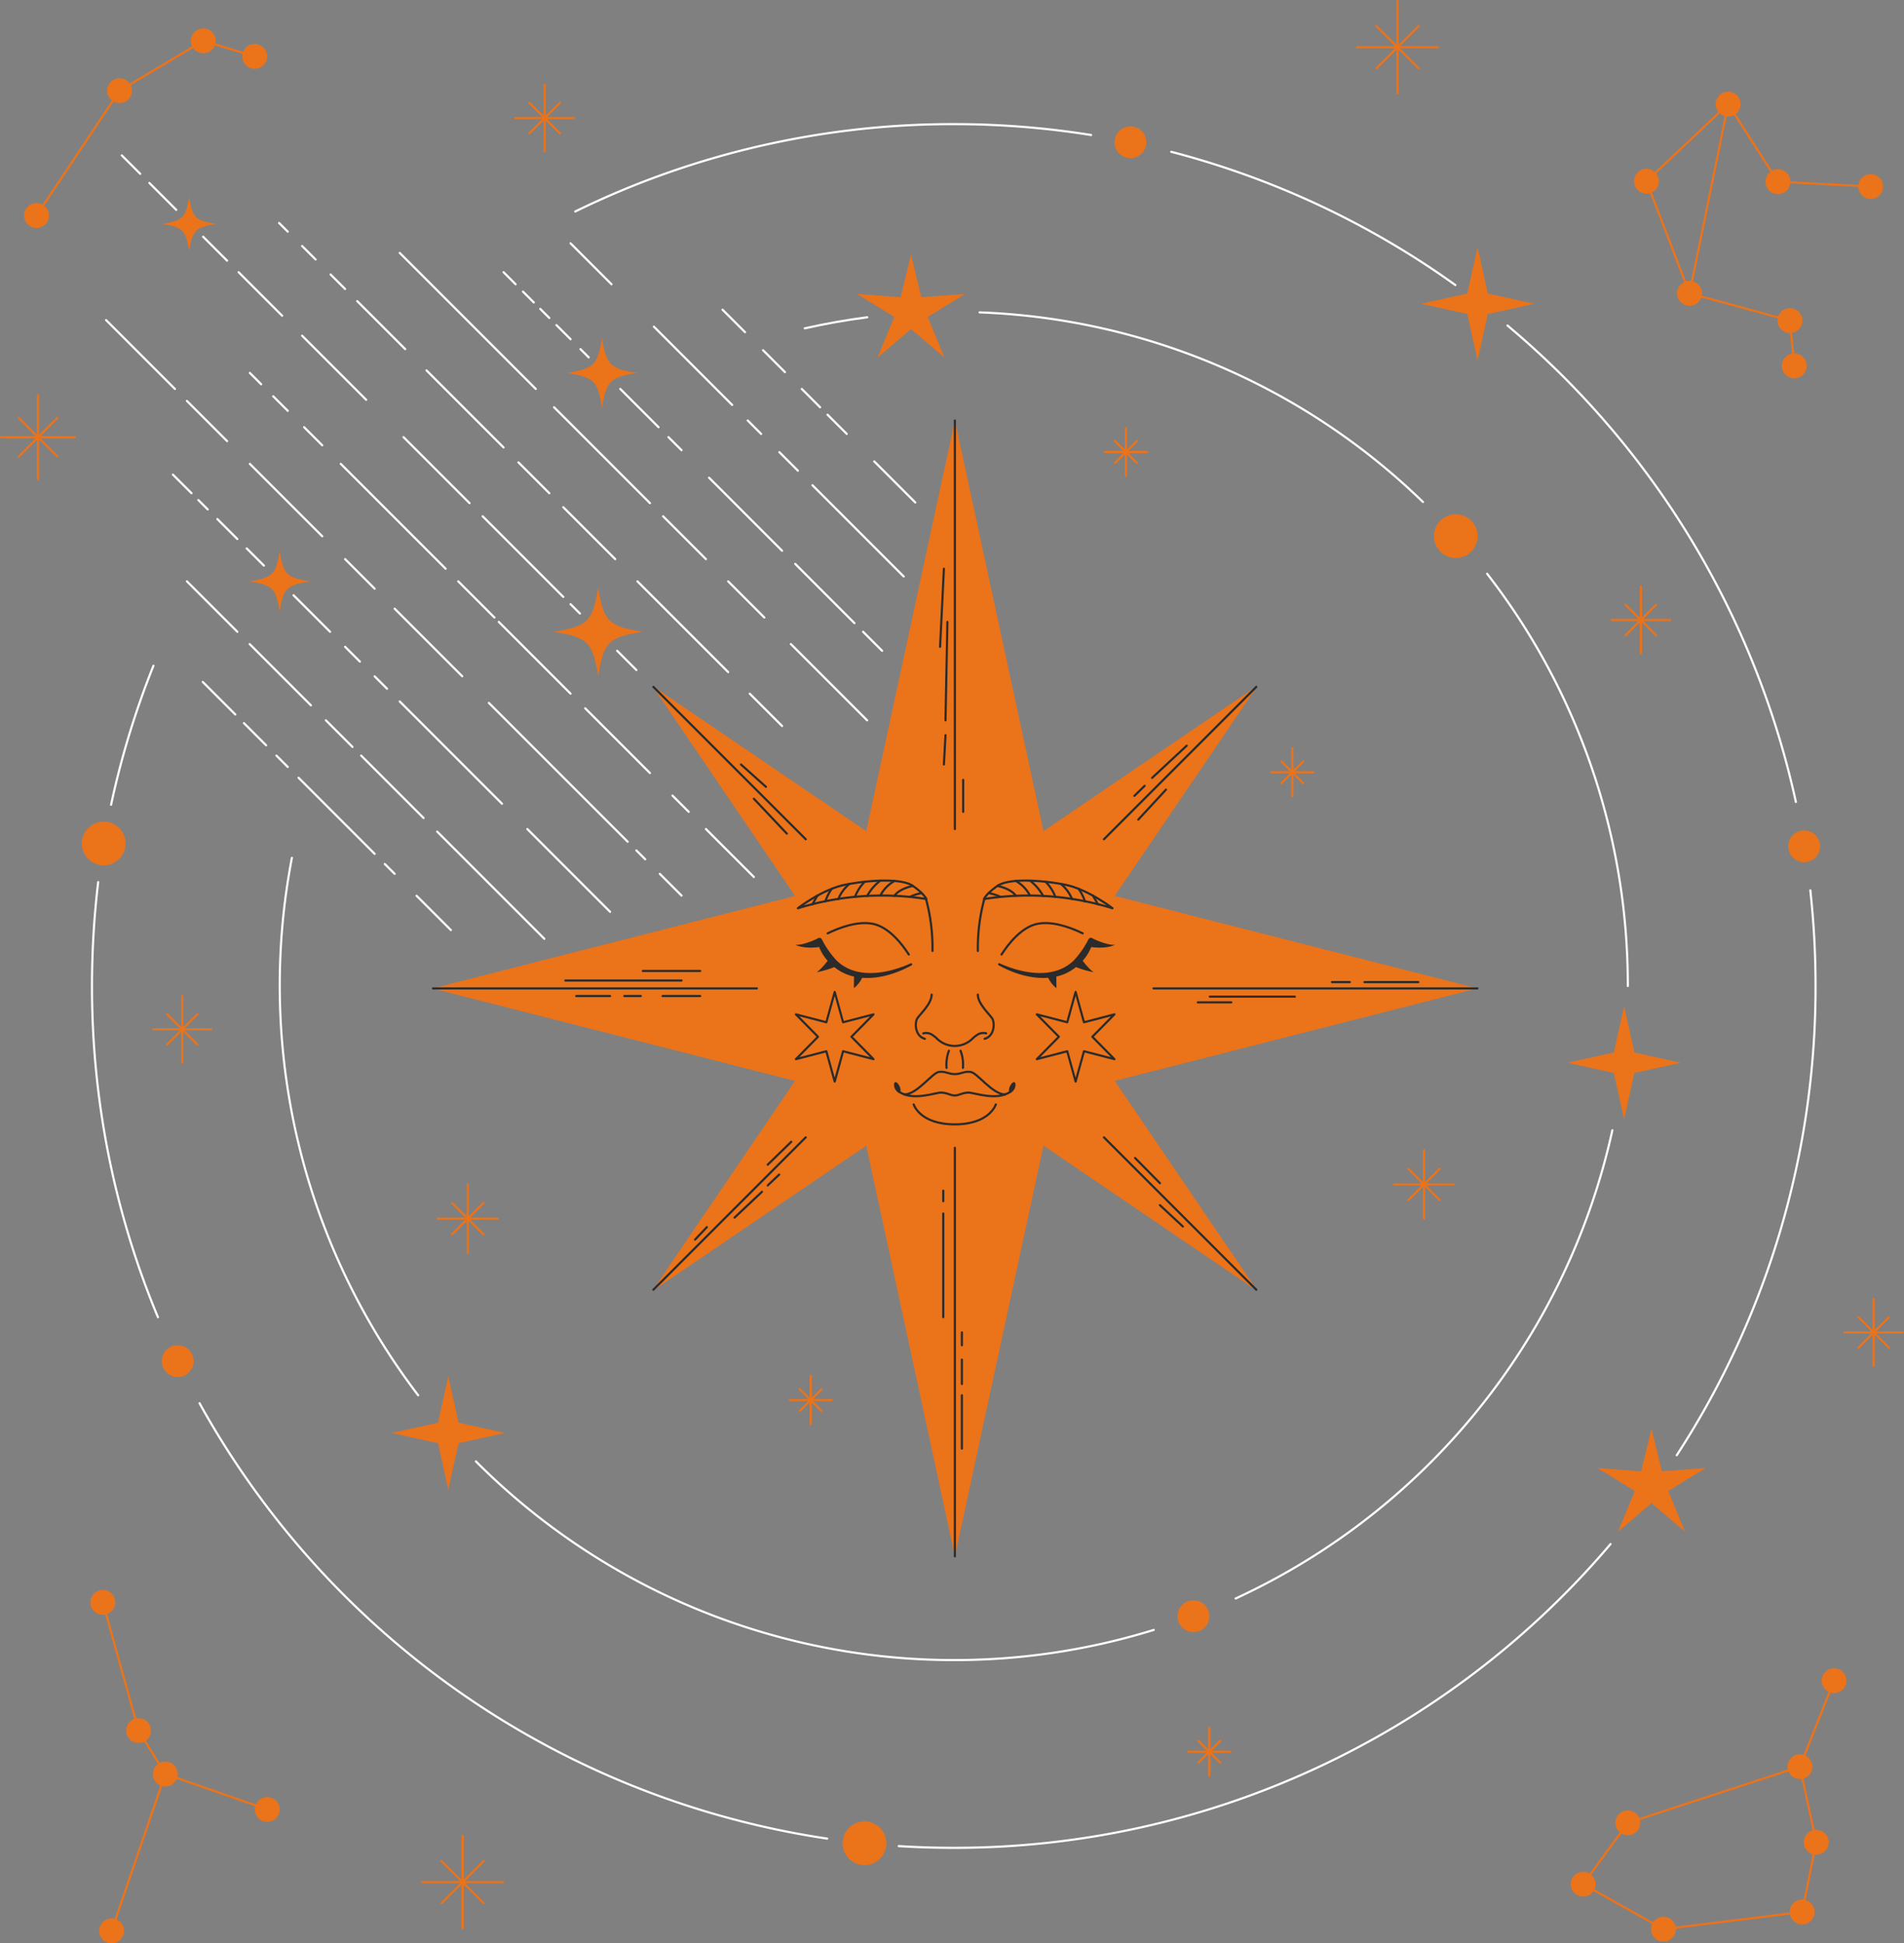 <svg id="Group_735" data-name="Group 735" xmlns="http://www.w3.org/2000/svg" xmlns:xlink="http://www.w3.org/1999/xlink" width="442.662" height="451.772" viewBox="0 0 442.662 451.772">
  <rect x="0" y="0" width="442.662" height="451.772" fill="#808080" stroke="none"/>
  <defs>
    <clipPath id="clip-path">
      <rect id="Rectangle_485" data-name="Rectangle 485" width="442.662" height="451.772" fill="none"/>
    </clipPath>
  </defs>
  <path id="Path_12342" data-name="Path 12342" d="M259.16,251.276l84.328-21.5-84.328-21.5,33.236-48.9-49.789,33.841L222,97.755l-20.607,95.469L151.6,159.383l33.237,48.9-84.328,21.5,84.328,21.5-33.237,48.9,49.79-33.841L222,361.8l20.607-95.469L292.4,300.176Z" fill="#eb731a"/>
  <path id="Path_12343" data-name="Path 12343" d="M250.069,230.6l1.945,7.049,7.077-1.84-5.133,5.208,5.133,5.209-7.077-1.84-1.945,7.049-1.945-7.049-7.077,1.84,5.133-5.209-5.133-5.208,7.077,1.84Z" fill="none" stroke="#2b2b2b" stroke-linecap="round" stroke-linejoin="round" stroke-width="0.5"/>
  <g id="Group_734" data-name="Group 734">
    <g id="Group_733" data-name="Group 733" clip-path="url(#clip-path)">
      <path id="Path_12344" data-name="Path 12344" d="M254.156,218.722a10.757,10.757,0,0,1-3.482,5.637c-5.106,4.755-12.98,3.131-18.5.029a.25.25,0,0,1,.243-.437c5.317,2.408,12.656,3.8,17.235-.685a21.243,21.243,0,0,0,3.409-4.9.581.581,0,0,1,1.1.351" fill="#2b2b2b"/>
      <path id="Path_12345" data-name="Path 12345" d="M232.842,221.9c1.549-2.406,4.593-6.35,8.3-7.124,3.663-.766,8.09.99,10.566,2.2" fill="none" stroke="#2b2b2b" stroke-linecap="round" stroke-linejoin="round" stroke-width="0.5"/>
      <path id="Path_12346" data-name="Path 12346" d="M253.752,218.027s3.334,1.757,5.465,1.615c0,0-2,1.139-6.1.43Z" fill="#2b2b2b"/>
      <path id="Path_12347" data-name="Path 12347" d="M251.185,222.658s1.962,2.735,3.11,3.351a20.882,20.882,0,0,1-4.911-1.523Z" fill="#2b2b2b"/>
      <path id="Path_12348" data-name="Path 12348" d="M245.572,226.158l.042,3.561a6.681,6.681,0,0,1-2.213-3.141Z" fill="#2b2b2b"/>
      <path id="Path_12349" data-name="Path 12349" d="M228.765,209a66.12,66.12,0,0,1,29.868,2.144s-5.633-4.385-10.948-5.459-13.135-1.6-15.794.266S228.765,209,228.765,209Z" fill="none" stroke="#2b2b2b" stroke-linecap="round" stroke-linejoin="round" stroke-width="0.5"/>
      <path id="Path_12350" data-name="Path 12350" d="M229.85,207.622a10.873,10.873,0,0,1,2.711.858" fill="none" stroke="#2b2b2b" stroke-linecap="round" stroke-linejoin="round" stroke-width="0.5"/>
      <path id="Path_12351" data-name="Path 12351" d="M231.891,205.951s3.12.557,4.283,2.293" fill="none" stroke="#2b2b2b" stroke-linecap="round" stroke-linejoin="round" stroke-width="0.5"/>
      <path id="Path_12352" data-name="Path 12352" d="M236.174,204.8a8.221,8.221,0,0,1,3.287,3.406" fill="none" stroke="#2b2b2b" stroke-linecap="round" stroke-linejoin="round" stroke-width="0.5"/>
      <path id="Path_12353" data-name="Path 12353" d="M239.461,204.714a11.431,11.431,0,0,1,3.075,3.6" fill="none" stroke="#2b2b2b" stroke-linecap="round" stroke-linejoin="round" stroke-width="0.5"/>
      <path id="Path_12354" data-name="Path 12354" d="M243.082,204.982a9.937,9.937,0,0,1,2.285,3.544" fill="none" stroke="#2b2b2b" stroke-linecap="round" stroke-linejoin="round" stroke-width="0.5"/>
      <path id="Path_12355" data-name="Path 12355" d="M246.656,205.49a9.088,9.088,0,0,1,2.58,3.52" fill="none" stroke="#2b2b2b" stroke-linecap="round" stroke-linejoin="round" stroke-width="0.5"/>
      <path id="Path_12356" data-name="Path 12356" d="M250.765,206.626a10.949,10.949,0,0,1,1.472,2.914" fill="none" stroke="#2b2b2b" stroke-linecap="round" stroke-linejoin="round" stroke-width="0.5"/>
      <path id="Path_12357" data-name="Path 12357" d="M254.079,208.2s.768,1.258,1.167,2.008" fill="none" stroke="#2b2b2b" stroke-linecap="round" stroke-linejoin="round" stroke-width="0.5"/>
      <path id="Path_12358" data-name="Path 12358" d="M214.656,240.225a2.59,2.59,0,0,1,1.908.241,7.465,7.465,0,0,1,1.166.879,5.888,5.888,0,0,0,8.477,0,7.419,7.419,0,0,1,1.166-.879,2.588,2.588,0,0,1,1.907-.241" fill="none" stroke="#2b2b2b" stroke-linecap="round" stroke-linejoin="round" stroke-width="0.5"/>
      <path id="Path_12359" data-name="Path 12359" d="M227.335,231.222c0,2.224,2.987,4.8,3.411,5.653.562,1.13.392,4.013-1.827,4.622" fill="none" stroke="#2b2b2b" stroke-linecap="round" stroke-linejoin="round" stroke-width="0.5"/>
      <path id="Path_12360" data-name="Path 12360" d="M216.6,231.222c0,2.224-2.987,4.8-3.411,5.653-.562,1.13-.392,4.013,1.827,4.622" fill="none" stroke="#2b2b2b" stroke-linecap="round" stroke-linejoin="round" stroke-width="0.5"/>
      <path id="Path_12361" data-name="Path 12361" d="M228.863,208.932a43.206,43.206,0,0,0-1.519,12.13" fill="none" stroke="#2b2b2b" stroke-linecap="round" stroke-linejoin="round" stroke-width="0.5"/>
      <path id="Path_12362" data-name="Path 12362" d="M223.87,248.252a9.273,9.273,0,0,0-.548-3.983" fill="none" stroke="#2b2b2b" stroke-linecap="round" stroke-linejoin="round" stroke-width="0.5"/>
      <path id="Path_12363" data-name="Path 12363" d="M220.615,244.27a9.273,9.273,0,0,0-.548,3.983" fill="none" stroke="#2b2b2b" stroke-linecap="round" stroke-linejoin="round" stroke-width="0.5"/>
      <path id="Path_12364" data-name="Path 12364" d="M235.956,252.933c.242-.7.171-1.27-.149-1.362s-.845.471-1.116,1.251.005,1.284.136,1.287a2.1,2.1,0,0,0,1.129-1.176" fill="#2b2b2b"/>
      <path id="Path_12365" data-name="Path 12365" d="M208.8,253.629c3.166,2.513,8.709.333,9.988.369,1.515.043,2.127.668,3.179.668s1.663-.625,3.179-.668c1.261-.036,6.669,2.084,9.855-.267" fill="none" stroke="#2b2b2b" stroke-linecap="round" stroke-linejoin="round" stroke-width="0.5"/>
      <path id="Path_12366" data-name="Path 12366" d="M210.3,254.442c3.006-.118,6.421-5.028,7.974-5.245s2.162.5,3.7.5,2.144-.714,3.7-.5,4.969,5.127,7.974,5.245" fill="none" stroke="#2b2b2b" stroke-linecap="round" stroke-linejoin="round" stroke-width="0.5"/>
      <path id="Path_12367" data-name="Path 12367" d="M212.419,256.751s1.415,4.631,9.55,4.631,9.55-4.631,9.55-4.631" fill="none" stroke="#2b2b2b" stroke-linecap="round" stroke-linejoin="round" stroke-width="0.5"/>
      <path id="Path_12368" data-name="Path 12368" d="M207.994,252.933c-.242-.7-.171-1.27.149-1.362s.845.471,1.116,1.251-.005,1.284-.136,1.287a2.1,2.1,0,0,1-1.129-1.176" fill="#2b2b2b"/>
      <path id="Path_12369" data-name="Path 12369" d="M194.064,230.6l-1.945,7.049-7.077-1.84,5.133,5.208-5.133,5.209,7.077-1.84,1.945,7.049,1.945-7.049,7.077,1.84-5.133-5.209,5.133-5.208-7.077,1.84Z" fill="none" stroke="#2b2b2b" stroke-linecap="round" stroke-linejoin="round" stroke-width="0.5"/>
      <path id="Path_12370" data-name="Path 12370" d="M191.073,218.371a21.243,21.243,0,0,0,3.409,4.9c4.581,4.489,11.916,3.093,17.236.685a.25.25,0,0,1,.243.437c-5.52,3.1-13.4,4.726-18.5-.03a10.75,10.75,0,0,1-3.483-5.636.577.577,0,0,1,.448-.682.588.588,0,0,1,.649.331" fill="#2b2b2b"/>
      <path id="Path_12371" data-name="Path 12371" d="M211.292,221.9c-1.55-2.406-4.593-6.35-8.3-7.124-3.662-.766-8.089.99-10.566,2.2" fill="none" stroke="#2b2b2b" stroke-linecap="round" stroke-linejoin="round" stroke-width="0.5"/>
      <path id="Path_12372" data-name="Path 12372" d="M190.381,218.027s-3.334,1.757-5.465,1.615c0,0,2,1.139,6.1.43Z" fill="#2b2b2b"/>
      <path id="Path_12373" data-name="Path 12373" d="M192.948,222.658s-1.962,2.735-3.11,3.351a20.937,20.937,0,0,0,4.911-1.523Z" fill="#2b2b2b"/>
      <path id="Path_12374" data-name="Path 12374" d="M198.562,226.158l-.042,3.561a6.681,6.681,0,0,0,2.213-3.141Z" fill="#2b2b2b"/>
      <path id="Path_12375" data-name="Path 12375" d="M215.368,209a66.12,66.12,0,0,0-29.868,2.144s5.633-4.385,10.948-5.459,13.135-1.6,15.794.266S215.368,209,215.368,209Z" fill="none" stroke="#2b2b2b" stroke-linecap="round" stroke-linejoin="round" stroke-width="0.5"/>
      <path id="Path_12376" data-name="Path 12376" d="M214.284,207.622a10.85,10.85,0,0,0-2.711.859" fill="none" stroke="#2b2b2b" stroke-linecap="round" stroke-linejoin="round" stroke-width="0.5"/>
      <path id="Path_12377" data-name="Path 12377" d="M212.243,205.952s-3.12.557-4.283,2.293" fill="none" stroke="#2b2b2b" stroke-linecap="round" stroke-linejoin="round" stroke-width="0.5"/>
      <path id="Path_12378" data-name="Path 12378" d="M207.959,204.8a8.215,8.215,0,0,0-3.287,3.406" fill="none" stroke="#2b2b2b" stroke-linecap="round" stroke-linejoin="round" stroke-width="0.5"/>
      <path id="Path_12379" data-name="Path 12379" d="M204.672,204.714a11.431,11.431,0,0,0-3.075,3.6" fill="none" stroke="#2b2b2b" stroke-linecap="round" stroke-linejoin="round" stroke-width="0.5"/>
      <path id="Path_12380" data-name="Path 12380" d="M201.051,204.982a9.937,9.937,0,0,0-2.285,3.544" fill="none" stroke="#2b2b2b" stroke-linecap="round" stroke-linejoin="round" stroke-width="0.5"/>
      <path id="Path_12381" data-name="Path 12381" d="M197.477,205.491a9.088,9.088,0,0,0-2.58,3.52" fill="none" stroke="#2b2b2b" stroke-linecap="round" stroke-linejoin="round" stroke-width="0.5"/>
      <path id="Path_12382" data-name="Path 12382" d="M193.368,206.626a10.949,10.949,0,0,0-1.472,2.914" fill="none" stroke="#2b2b2b" stroke-linecap="round" stroke-linejoin="round" stroke-width="0.5"/>
      <path id="Path_12383" data-name="Path 12383" d="M190.055,208.2s-.768,1.258-1.167,2.008" fill="none" stroke="#2b2b2b" stroke-linecap="round" stroke-linejoin="round" stroke-width="0.5"/>
      <path id="Path_12384" data-name="Path 12384" d="M215.271,208.932a43.185,43.185,0,0,1,1.518,12.13" fill="none" stroke="#2b2b2b" stroke-linecap="round" stroke-linejoin="round" stroke-width="0.5"/>
      <line id="Line_68" data-name="Line 68" y2="94.976" transform="translate(222 97.755)" fill="none" stroke="#2b2b2b" stroke-linecap="round" stroke-linejoin="round" stroke-width="0.5"/>
      <line id="Line_69" data-name="Line 69" y1="94.976" transform="translate(222 266.828)" fill="none" stroke="#2b2b2b" stroke-linecap="round" stroke-linejoin="round" stroke-width="0.5"/>
      <line id="Line_70" data-name="Line 70" x1="75.298" transform="translate(268.19 229.78)" fill="none" stroke="#2b2b2b" stroke-linecap="round" stroke-linejoin="round" stroke-width="0.5"/>
      <line id="Line_71" data-name="Line 71" x1="75.298" transform="translate(100.675 229.78)" fill="none" stroke="#2b2b2b" stroke-linecap="round" stroke-linejoin="round" stroke-width="0.5"/>
      <line id="Line_72" data-name="Line 72" x2="35.426" y2="35.426" transform="translate(151.899 159.678)" fill="none" stroke="#2b2b2b" stroke-linecap="round" stroke-linejoin="round" stroke-width="0.5"/>
      <line id="Line_73" data-name="Line 73" x1="35.426" y2="35.426" transform="translate(256.655 159.678)" fill="none" stroke="#2b2b2b" stroke-linecap="round" stroke-linejoin="round" stroke-width="0.5"/>
      <line id="Line_74" data-name="Line 74" y1="35.426" x2="35.426" transform="translate(151.899 264.401)" fill="none" stroke="#2b2b2b" stroke-linecap="round" stroke-linejoin="round" stroke-width="0.5"/>
      <line id="Line_75" data-name="Line 75" x1="35.426" y1="35.426" transform="translate(256.655 264.401)" fill="none" stroke="#2b2b2b" stroke-linecap="round" stroke-linejoin="round" stroke-width="0.5"/>
      <line id="Line_76" data-name="Line 76" x1="0.444" y2="22.879" transform="translate(219.82 144.578)" fill="none" stroke="#2b2b2b" stroke-linecap="round" stroke-linejoin="round" stroke-width="0.5"/>
      <line id="Line_77" data-name="Line 77" x1="0.37" y2="6.815" transform="translate(219.45 170.906)" fill="none" stroke="#2b2b2b" stroke-linecap="round" stroke-linejoin="round" stroke-width="0.5"/>
      <line id="Line_78" data-name="Line 78" x1="0.889" y2="18.151" transform="translate(218.56 132.213)" fill="none" stroke="#2b2b2b" stroke-linecap="round" stroke-linejoin="round" stroke-width="0.5"/>
      <line id="Line_79" data-name="Line 79" x2="7.663" y2="8.111" transform="translate(175.267 185.683)" fill="none" stroke="#2b2b2b" stroke-linecap="round" stroke-linejoin="round" stroke-width="0.5"/>
      <line id="Line_80" data-name="Line 80" x2="5.806" y2="5.192" transform="translate(172.264 177.72)" fill="none" stroke="#2b2b2b" stroke-linecap="round" stroke-linejoin="round" stroke-width="0.5"/>
      <line id="Line_81" data-name="Line 81" x2="7.872" transform="translate(133.968 231.547)" fill="none" stroke="#2b2b2b" stroke-linecap="round" stroke-linejoin="round" stroke-width="0.5"/>
      <line id="Line_82" data-name="Line 82" x2="3.828" transform="translate(145.153 231.547)" fill="none" stroke="#2b2b2b" stroke-linecap="round" stroke-linejoin="round" stroke-width="0.5"/>
      <line id="Line_83" data-name="Line 83" x2="8.741" transform="translate(154.042 231.547)" fill="none" stroke="#2b2b2b" stroke-linecap="round" stroke-linejoin="round" stroke-width="0.5"/>
      <line id="Line_84" data-name="Line 84" x1="27.007" transform="translate(131.449 227.939)" fill="none" stroke="#2b2b2b" stroke-linecap="round" stroke-linejoin="round" stroke-width="0.5"/>
      <line id="Line_85" data-name="Line 85" x1="13.333" transform="translate(149.45 225.721)" fill="none" stroke="#2b2b2b" stroke-linecap="round" stroke-linejoin="round" stroke-width="0.5"/>
      <line id="Line_86" data-name="Line 86" y1="7.428" transform="translate(223.931 181.298)" fill="none" stroke="#2b2b2b" stroke-linecap="round" stroke-linejoin="round" stroke-width="0.5"/>
      <line id="Line_87" data-name="Line 87" x1="6.444" y2="6.963" transform="translate(264.635 183.572)" fill="none" stroke="#2b2b2b" stroke-linecap="round" stroke-linejoin="round" stroke-width="0.5"/>
      <line id="Line_88" data-name="Line 88" x1="8.037" y2="7.482" transform="translate(267.857 173.35)" fill="none" stroke="#2b2b2b" stroke-linecap="round" stroke-linejoin="round" stroke-width="0.5"/>
      <line id="Line_89" data-name="Line 89" x1="2.37" y2="2.328" transform="translate(263.746 182.683)" fill="none" stroke="#2b2b2b" stroke-linecap="round" stroke-linejoin="round" stroke-width="0.5"/>
      <line id="Line_90" data-name="Line 90" x1="12.518" transform="translate(317.228 228.313)" fill="none" stroke="#2b2b2b" stroke-linecap="round" stroke-linejoin="round" stroke-width="0.5"/>
      <line id="Line_91" data-name="Line 91" x1="4.148" transform="translate(309.672 228.313)" fill="none" stroke="#2b2b2b" stroke-linecap="round" stroke-linejoin="round" stroke-width="0.5"/>
      <line id="Line_92" data-name="Line 92" x2="19.778" transform="translate(281.264 231.683)" fill="none" stroke="#2b2b2b" stroke-linecap="round" stroke-linejoin="round" stroke-width="0.5"/>
      <line id="Line_93" data-name="Line 93" x2="7.778" transform="translate(278.486 233.017)" fill="none" stroke="#2b2b2b" stroke-linecap="round" stroke-linejoin="round" stroke-width="0.5"/>
      <line id="Line_94" data-name="Line 94" y1="12.393" transform="translate(223.631 324.365)" fill="none" stroke="#2b2b2b" stroke-linecap="round" stroke-linejoin="round" stroke-width="0.5"/>
      <line id="Line_95" data-name="Line 95" y1="5.667" transform="translate(223.631 316.072)" fill="none" stroke="#2b2b2b" stroke-linecap="round" stroke-linejoin="round" stroke-width="0.5"/>
      <line id="Line_96" data-name="Line 96" y1="3" transform="translate(223.631 309.739)" fill="none" stroke="#2b2b2b" stroke-linecap="round" stroke-linejoin="round" stroke-width="0.5"/>
      <line id="Line_97" data-name="Line 97" y2="24.094" transform="translate(219.301 282.114)" fill="none" stroke="#2b2b2b" stroke-linecap="round" stroke-linejoin="round" stroke-width="0.5"/>
      <line id="Line_98" data-name="Line 98" y1="6" x2="6.37" transform="translate(170.783 277.054)" fill="none" stroke="#2b2b2b" stroke-linecap="round" stroke-linejoin="round" stroke-width="0.5"/>
      <line id="Line_99" data-name="Line 99" y1="2.518" x2="2.667" transform="translate(178.486 273.054)" fill="none" stroke="#2b2b2b" stroke-linecap="round" stroke-linejoin="round" stroke-width="0.5"/>
      <line id="Line_100" data-name="Line 100" x1="5.481" y2="5.333" transform="translate(178.487 265.424)" fill="none" stroke="#2b2b2b" stroke-linecap="round" stroke-linejoin="round" stroke-width="0.5"/>
      <line id="Line_101" data-name="Line 101" x1="2.741" y2="2.889" transform="translate(161.597 285.276)" fill="none" stroke="#2b2b2b" stroke-linecap="round" stroke-linejoin="round" stroke-width="0.5"/>
      <line id="Line_102" data-name="Line 102" x2="5.778" y2="5.852" transform="translate(263.894 269.202)" fill="none" stroke="#2b2b2b" stroke-linecap="round" stroke-linejoin="round" stroke-width="0.5"/>
      <line id="Line_103" data-name="Line 103" x2="5.333" y2="4.963" transform="translate(269.672 280.165)" fill="none" stroke="#2b2b2b" stroke-linecap="round" stroke-linejoin="round" stroke-width="0.5"/>
      <line id="Line_104" data-name="Line 104" y1="2.444" transform="translate(219.301 276.795)" fill="none" stroke="#2b2b2b" stroke-linecap="round" stroke-linejoin="round" stroke-width="0.5"/>
      <line id="Line_105" data-name="Line 105" x2="21.213" y2="21.213" transform="translate(188.888 112.804)" fill="#fff"/>
      <line id="Line_106" data-name="Line 106" x2="21.213" y2="21.213" transform="translate(188.888 112.804)" fill="none" stroke="#fff" stroke-linecap="round" stroke-linejoin="round" stroke-width="0.5"/>
      <line id="Line_107" data-name="Line 107" x2="9.542" y2="9.542" transform="translate(203.252 107.267)" fill="#fff"/>
      <line id="Line_108" data-name="Line 108" x2="9.542" y2="9.542" transform="translate(203.252 107.267)" fill="none" stroke="#fff" stroke-linecap="round" stroke-linejoin="round" stroke-width="0.5"/>
      <line id="Line_109" data-name="Line 109" x2="4.46" y2="4.46" transform="translate(192.394 96.408)" fill="#fff"/>
      <line id="Line_110" data-name="Line 110" x2="4.46" y2="4.46" transform="translate(192.394 96.408)" fill="none" stroke="#fff" stroke-linecap="round" stroke-linejoin="round" stroke-width="0.5"/>
      <line id="Line_111" data-name="Line 111" x2="4.268" y2="4.268" transform="translate(186.404 90.418)" fill="#fff"/>
      <line id="Line_112" data-name="Line 112" x2="4.268" y2="4.268" transform="translate(186.404 90.418)" fill="none" stroke="#fff" stroke-linecap="round" stroke-linejoin="round" stroke-width="0.5"/>
      <line id="Line_113" data-name="Line 113" x2="5.09" y2="5.09" transform="translate(177.404 81.419)" fill="#fff"/>
      <line id="Line_114" data-name="Line 114" x2="5.09" y2="5.09" transform="translate(177.404 81.419)" fill="none" stroke="#fff" stroke-linecap="round" stroke-linejoin="round" stroke-width="0.5"/>
      <line id="Line_115" data-name="Line 115" x2="5.222" y2="5.222" transform="translate(167.986 72)" fill="#fff"/>
      <line id="Line_116" data-name="Line 116" x2="5.222" y2="5.222" transform="translate(167.986 72)" fill="none" stroke="#fff" stroke-linecap="round" stroke-linejoin="round" stroke-width="0.5"/>
      <line id="Line_117" data-name="Line 117" x2="4.3" y2="4.3" transform="translate(181.201 105.117)" fill="#fff"/>
      <line id="Line_118" data-name="Line 118" x2="4.3" y2="4.3" transform="translate(181.201 105.117)" fill="none" stroke="#fff" stroke-linecap="round" stroke-linejoin="round" stroke-width="0.5"/>
      <line id="Line_119" data-name="Line 119" x2="3.113" y2="3.113" transform="translate(173.839 97.755)" fill="#fff"/>
      <line id="Line_120" data-name="Line 120" x2="3.113" y2="3.113" transform="translate(173.839 97.755)" fill="none" stroke="#fff" stroke-linecap="round" stroke-linejoin="round" stroke-width="0.5"/>
      <line id="Line_121" data-name="Line 121" x2="18.196" y2="18.196" transform="translate(152.023 75.939)" fill="#fff"/>
      <line id="Line_122" data-name="Line 122" x2="18.196" y2="18.196" transform="translate(152.023 75.939)" fill="none" stroke="#fff" stroke-linecap="round" stroke-linejoin="round" stroke-width="0.5"/>
      <line id="Line_123" data-name="Line 123" x2="9.51" y2="9.51" transform="translate(132.653 56.569)" fill="#fff"/>
      <line id="Line_124" data-name="Line 124" x2="9.51" y2="9.51" transform="translate(132.653 56.569)" fill="none" stroke="#fff" stroke-linecap="round" stroke-linejoin="round" stroke-width="0.5"/>
      <line id="Line_125" data-name="Line 125" x2="17.721" y2="17.721" transform="translate(183.876 149.736)" fill="#fff"/>
      <line id="Line_126" data-name="Line 126" x2="17.721" y2="17.721" transform="translate(183.876 149.736)" fill="none" stroke="#fff" stroke-linecap="round" stroke-linejoin="round" stroke-width="0.5"/>
      <line id="Line_127" data-name="Line 127" x2="8.414" y2="8.414" transform="translate(169.287 135.147)" fill="#fff"/>
      <line id="Line_128" data-name="Line 128" x2="8.414" y2="8.414" transform="translate(169.287 135.147)" fill="none" stroke="#fff" stroke-linecap="round" stroke-linejoin="round" stroke-width="0.5"/>
      <line id="Line_129" data-name="Line 129" x2="9.958" y2="9.958" transform="translate(154.163 120.023)" fill="#fff"/>
      <line id="Line_130" data-name="Line 130" x2="9.958" y2="9.958" transform="translate(154.163 120.023)" fill="none" stroke="#fff" stroke-linecap="round" stroke-linejoin="round" stroke-width="0.5"/>
      <line id="Line_131" data-name="Line 131" x2="22.278" y2="22.278" transform="translate(128.826 94.686)" fill="#fff"/>
      <line id="Line_132" data-name="Line 132" x2="22.278" y2="22.278" transform="translate(128.826 94.686)" fill="none" stroke="#fff" stroke-linecap="round" stroke-linejoin="round" stroke-width="0.5"/>
      <line id="Line_133" data-name="Line 133" x2="4.421" y2="4.421" transform="translate(200.663 146.871)" fill="#fff"/>
      <line id="Line_134" data-name="Line 134" x2="4.421" y2="4.421" transform="translate(200.663 146.871)" fill="none" stroke="#fff" stroke-linecap="round" stroke-linejoin="round" stroke-width="0.5"/>
      <line id="Line_135" data-name="Line 135" x2="13.769" y2="13.769" transform="translate(184.884 131.092)" fill="#fff"/>
      <line id="Line_136" data-name="Line 136" x2="13.769" y2="13.769" transform="translate(184.884 131.092)" fill="none" stroke="#fff" stroke-linecap="round" stroke-linejoin="round" stroke-width="0.5"/>
      <line id="Line_137" data-name="Line 137" x2="16.982" y2="16.982" transform="translate(164.845 111.053)" fill="#fff"/>
      <line id="Line_138" data-name="Line 138" x2="16.982" y2="16.982" transform="translate(164.845 111.053)" fill="none" stroke="#fff" stroke-linecap="round" stroke-linejoin="round" stroke-width="0.5"/>
      <line id="Line_139" data-name="Line 139" x2="3.047" y2="3.047" transform="translate(155.409 101.617)" fill="#fff"/>
      <line id="Line_140" data-name="Line 140" x2="3.047" y2="3.047" transform="translate(155.409 101.617)" fill="none" stroke="#fff" stroke-linecap="round" stroke-linejoin="round" stroke-width="0.5"/>
      <line id="Line_141" data-name="Line 141" x2="8.894" y2="8.894" transform="translate(144.21 90.418)" fill="#fff"/>
      <line id="Line_142" data-name="Line 142" x2="8.894" y2="8.894" transform="translate(144.21 90.418)" fill="none" stroke="#fff" stroke-linecap="round" stroke-linejoin="round" stroke-width="0.5"/>
      <line id="Line_143" data-name="Line 143" x2="1.91" y2="1.91" transform="translate(134.956 81.164)" fill="#fff"/>
      <line id="Line_144" data-name="Line 144" x2="1.91" y2="1.91" transform="translate(134.956 81.164)" fill="none" stroke="#fff" stroke-linecap="round" stroke-linejoin="round" stroke-width="0.5"/>
      <line id="Line_145" data-name="Line 145" x2="3.279" y2="3.279" transform="translate(129.374 75.582)" fill="#fff"/>
      <line id="Line_146" data-name="Line 146" x2="3.279" y2="3.279" transform="translate(129.374 75.582)" fill="none" stroke="#fff" stroke-linecap="round" stroke-linejoin="round" stroke-width="0.5"/>
      <line id="Line_147" data-name="Line 147" x2="2.104" y2="2.104" transform="translate(125.606 71.815)" fill="#fff"/>
      <line id="Line_148" data-name="Line 148" x2="2.104" y2="2.104" transform="translate(125.606 71.815)" fill="none" stroke="#fff" stroke-linecap="round" stroke-linejoin="round" stroke-width="0.5"/>
      <line id="Line_149" data-name="Line 149" x2="2.514" y2="2.514" transform="translate(121.59 67.798)" fill="#fff"/>
      <line id="Line_150" data-name="Line 150" x2="2.514" y2="2.514" transform="translate(121.59 67.798)" fill="none" stroke="#fff" stroke-linecap="round" stroke-linejoin="round" stroke-width="0.5"/>
      <line id="Line_151" data-name="Line 151" x2="2.801" y2="2.801" transform="translate(117.07 63.278)" fill="#fff"/>
      <line id="Line_152" data-name="Line 152" x2="2.801" y2="2.801" transform="translate(117.07 63.278)" fill="none" stroke="#fff" stroke-linecap="round" stroke-linejoin="round" stroke-width="0.5"/>
      <line id="Line_153" data-name="Line 153" x2="31.623" y2="31.623" transform="translate(92.935 58.795)" fill="#fff"/>
      <line id="Line_154" data-name="Line 154" x2="31.623" y2="31.623" transform="translate(92.935 58.795)" fill="none" stroke="#fff" stroke-linecap="round" stroke-linejoin="round" stroke-width="0.5"/>
      <line id="Line_155" data-name="Line 155" x2="7.515" y2="7.515" transform="translate(174.313 161.263)" fill="#fff"/>
      <line id="Line_156" data-name="Line 156" x2="7.515" y2="7.515" transform="translate(174.313 161.263)" fill="none" stroke="#fff" stroke-linecap="round" stroke-linejoin="round" stroke-width="0.5"/>
      <line id="Line_157" data-name="Line 157" x2="21.09" y2="21.09" transform="translate(148.197 135.147)" fill="#fff"/>
      <line id="Line_158" data-name="Line 158" x2="21.09" y2="21.09" transform="translate(148.197 135.147)" fill="none" stroke="#fff" stroke-linecap="round" stroke-linejoin="round" stroke-width="0.5"/>
      <line id="Line_159" data-name="Line 159" x2="12.071" y2="12.071" transform="translate(130.96 117.91)" fill="#fff"/>
      <line id="Line_160" data-name="Line 160" x2="12.071" y2="12.071" transform="translate(130.96 117.91)" fill="none" stroke="#fff" stroke-linecap="round" stroke-linejoin="round" stroke-width="0.5"/>
      <line id="Line_161" data-name="Line 161" x2="7.169" y2="7.169" transform="translate(120.541 107.491)" fill="#fff"/>
      <line id="Line_162" data-name="Line 162" x2="7.169" y2="7.169" transform="translate(120.541 107.491)" fill="none" stroke="#fff" stroke-linecap="round" stroke-linejoin="round" stroke-width="0.5"/>
      <line id="Line_163" data-name="Line 163" x2="17.906" y2="17.906" transform="translate(99.163 86.113)" fill="#fff"/>
      <line id="Line_164" data-name="Line 164" x2="17.906" y2="17.906" transform="translate(99.163 86.113)" fill="none" stroke="#fff" stroke-linecap="round" stroke-linejoin="round" stroke-width="0.5"/>
      <line id="Line_165" data-name="Line 165" x2="11.162" y2="11.162" transform="translate(83.051 70.001)" fill="#fff"/>
      <line id="Line_166" data-name="Line 166" x2="11.162" y2="11.162" transform="translate(83.051 70.001)" fill="none" stroke="#fff" stroke-linecap="round" stroke-linejoin="round" stroke-width="0.5"/>
      <line id="Line_167" data-name="Line 167" x2="3.374" y2="3.374" transform="translate(76.859 63.809)" fill="#fff"/>
      <line id="Line_168" data-name="Line 168" x2="3.374" y2="3.374" transform="translate(76.859 63.809)" fill="none" stroke="#fff" stroke-linecap="round" stroke-linejoin="round" stroke-width="0.5"/>
      <line id="Line_169" data-name="Line 169" x2="3.133" y2="3.133" transform="translate(70.24 57.19)" fill="#fff"/>
      <line id="Line_170" data-name="Line 170" x2="3.133" y2="3.133" transform="translate(70.24 57.19)" fill="none" stroke="#fff" stroke-linecap="round" stroke-linejoin="round" stroke-width="0.5"/>
      <line id="Line_171" data-name="Line 171" x2="2.008" y2="2.008" transform="translate(64.895 51.845)" fill="#fff"/>
      <line id="Line_172" data-name="Line 172" x2="2.008" y2="2.008" transform="translate(64.895 51.845)" fill="none" stroke="#fff" stroke-linecap="round" stroke-linejoin="round" stroke-width="0.5"/>
      <line id="Line_173" data-name="Line 173" x2="4.466" y2="4.466" transform="translate(143.488 151.292)" fill="#fff"/>
      <line id="Line_174" data-name="Line 174" x2="4.466" y2="4.466" transform="translate(143.488 151.292)" fill="none" stroke="#fff" stroke-linecap="round" stroke-linejoin="round" stroke-width="0.5"/>
      <line id="Line_175" data-name="Line 175" x2="2.17" y2="2.17" transform="translate(132.653 140.457)" fill="#fff"/>
      <line id="Line_176" data-name="Line 176" x2="2.17" y2="2.17" transform="translate(132.653 140.457)" fill="none" stroke="#fff" stroke-linecap="round" stroke-linejoin="round" stroke-width="0.5"/>
      <line id="Line_177" data-name="Line 177" x2="18.741" y2="18.741" transform="translate(112.219 120.023)" fill="#fff"/>
      <line id="Line_178" data-name="Line 178" x2="18.741" y2="18.741" transform="translate(112.219 120.023)" fill="none" stroke="#fff" stroke-linecap="round" stroke-linejoin="round" stroke-width="0.5"/>
      <line id="Line_179" data-name="Line 179" x2="15.348" y2="15.348" transform="translate(93.813 101.617)" fill="#fff"/>
      <line id="Line_180" data-name="Line 180" x2="15.348" y2="15.348" transform="translate(93.813 101.617)" fill="none" stroke="#fff" stroke-linecap="round" stroke-linejoin="round" stroke-width="0.5"/>
      <line id="Line_181" data-name="Line 181" x2="11.146" y2="11.146" transform="translate(164.122 192.731)" fill="#fff"/>
      <line id="Line_182" data-name="Line 182" x2="11.146" y2="11.146" transform="translate(164.122 192.731)" fill="none" stroke="#fff" stroke-linecap="round" stroke-linejoin="round" stroke-width="0.5"/>
      <line id="Line_183" data-name="Line 183" x2="3.767" y2="3.768" transform="translate(156.349 184.958)" fill="#fff"/>
      <line id="Line_184" data-name="Line 184" x2="3.767" y2="3.768" transform="translate(156.349 184.958)" fill="none" stroke="#fff" stroke-linecap="round" stroke-linejoin="round" stroke-width="0.5"/>
      <line id="Line_185" data-name="Line 185" x2="15.048" y2="15.048" transform="translate(136.056 164.666)" fill="#fff"/>
      <line id="Line_186" data-name="Line 186" x2="15.048" y2="15.048" transform="translate(136.056 164.666)" fill="none" stroke="#fff" stroke-linecap="round" stroke-linejoin="round" stroke-width="0.5"/>
      <line id="Line_187" data-name="Line 187" x2="16.685" y2="16.685" transform="translate(115.968 144.578)" fill="#fff"/>
      <line id="Line_188" data-name="Line 188" x2="16.685" y2="16.685" transform="translate(115.968 144.578)" fill="none" stroke="#fff" stroke-linecap="round" stroke-linejoin="round" stroke-width="0.5"/>
      <line id="Line_189" data-name="Line 189" x2="8.414" y2="8.414" transform="translate(106.537 135.147)" fill="#fff"/>
      <line id="Line_190" data-name="Line 190" x2="8.414" y2="8.414" transform="translate(106.537 135.147)" fill="none" stroke="#fff" stroke-linecap="round" stroke-linejoin="round" stroke-width="0.5"/>
      <line id="Line_191" data-name="Line 191" x2="24.38" y2="24.38" transform="translate(79.224 107.833)" fill="#fff"/>
      <line id="Line_192" data-name="Line 192" x2="24.38" y2="24.38" transform="translate(79.224 107.833)" fill="none" stroke="#fff" stroke-linecap="round" stroke-linejoin="round" stroke-width="0.5"/>
      <line id="Line_193" data-name="Line 193" x2="4.217" y2="4.216" transform="translate(70.702 99.312)" fill="#fff"/>
      <line id="Line_194" data-name="Line 194" x2="4.217" y2="4.216" transform="translate(70.702 99.312)" fill="none" stroke="#fff" stroke-linecap="round" stroke-linejoin="round" stroke-width="0.5"/>
      <line id="Line_195" data-name="Line 195" x2="3.388" y2="3.388" transform="translate(63.516 92.125)" fill="#fff"/>
      <line id="Line_196" data-name="Line 196" x2="3.388" y2="3.388" transform="translate(63.516 92.125)" fill="none" stroke="#fff" stroke-linecap="round" stroke-linejoin="round" stroke-width="0.5"/>
      <line id="Line_197" data-name="Line 197" x2="2.634" y2="2.634" transform="translate(58.085 86.695)" fill="#fff"/>
      <line id="Line_198" data-name="Line 198" x2="2.634" y2="2.634" transform="translate(58.085 86.695)" fill="none" stroke="#fff" stroke-linecap="round" stroke-linejoin="round" stroke-width="0.5"/>
      <line id="Line_199" data-name="Line 199" x2="14.904" y2="14.904" transform="translate(70.24 78.044)" fill="#fff"/>
      <line id="Line_200" data-name="Line 200" x2="14.904" y2="14.904" transform="translate(70.24 78.044)" fill="none" stroke="#fff" stroke-linecap="round" stroke-linejoin="round" stroke-width="0.5"/>
      <line id="Line_201" data-name="Line 201" x2="10.117" y2="10.117" transform="translate(55.473 63.278)" fill="#fff"/>
      <line id="Line_202" data-name="Line 202" x2="10.117" y2="10.117" transform="translate(55.473 63.278)" fill="none" stroke="#fff" stroke-linecap="round" stroke-linejoin="round" stroke-width="0.5"/>
      <line id="Line_203" data-name="Line 203" x2="5.573" y2="5.572" transform="translate(47.222 55.026)" fill="#fff"/>
      <line id="Line_204" data-name="Line 204" x2="5.573" y2="5.572" transform="translate(47.222 55.026)" fill="none" stroke="#fff" stroke-linecap="round" stroke-linejoin="round" stroke-width="0.5"/>
      <line id="Line_205" data-name="Line 205" x2="6.247" y2="6.246" transform="translate(34.729 42.533)" fill="#fff"/>
      <line id="Line_206" data-name="Line 206" x2="6.247" y2="6.246" transform="translate(34.729 42.533)" fill="none" stroke="#fff" stroke-linecap="round" stroke-linejoin="round" stroke-width="0.5"/>
      <line id="Line_207" data-name="Line 207" x2="4.289" y2="4.288" transform="translate(28.316 36.121)" fill="#fff"/>
      <line id="Line_208" data-name="Line 208" x2="4.289" y2="4.288" transform="translate(28.316 36.121)" fill="none" stroke="#fff" stroke-linecap="round" stroke-linejoin="round" stroke-width="0.5"/>
      <line id="Line_209" data-name="Line 209" x2="5.059" y2="5.059" transform="translate(153.396 203.145)" fill="#fff"/>
      <line id="Line_210" data-name="Line 210" x2="5.059" y2="5.059" transform="translate(153.396 203.145)" fill="none" stroke="#fff" stroke-linecap="round" stroke-linejoin="round" stroke-width="0.5"/>
      <line id="Line_211" data-name="Line 211" x2="2.054" y2="2.054" transform="translate(147.954 197.702)" fill="#fff"/>
      <line id="Line_212" data-name="Line 212" x2="2.054" y2="2.054" transform="translate(147.954 197.702)" fill="none" stroke="#fff" stroke-linecap="round" stroke-linejoin="round" stroke-width="0.5"/>
      <line id="Line_213" data-name="Line 213" x2="32.263" y2="32.263" transform="translate(113.656 163.405)" fill="#fff"/>
      <line id="Line_214" data-name="Line 214" x2="32.263" y2="32.263" transform="translate(113.656 163.405)" fill="none" stroke="#fff" stroke-linecap="round" stroke-linejoin="round" stroke-width="0.5"/>
      <line id="Line_215" data-name="Line 215" x2="19.24" y2="19.24" transform="translate(122.6 192.731)" fill="#fff"/>
      <line id="Line_216" data-name="Line 216" x2="19.24" y2="19.24" transform="translate(122.6 192.731)" fill="none" stroke="#fff" stroke-linecap="round" stroke-linejoin="round" stroke-width="0.5"/>
      <line id="Line_217" data-name="Line 217" x2="23.775" y2="23.775" transform="translate(92.935 163.066)" fill="#fff"/>
      <line id="Line_218" data-name="Line 218" x2="23.775" y2="23.775" transform="translate(92.935 163.066)" fill="none" stroke="#fff" stroke-linecap="round" stroke-linejoin="round" stroke-width="0.5"/>
      <line id="Line_219" data-name="Line 219" x2="2.874" y2="2.874" transform="translate(87.103 157.234)" fill="#fff"/>
      <line id="Line_220" data-name="Line 220" x2="2.874" y2="2.874" transform="translate(87.103 157.234)" fill="none" stroke="#fff" stroke-linecap="round" stroke-linejoin="round" stroke-width="0.5"/>
      <line id="Line_221" data-name="Line 221" x2="3.435" y2="3.435" transform="translate(80.233 150.365)" fill="#fff"/>
      <line id="Line_222" data-name="Line 222" x2="3.435" y2="3.435" transform="translate(80.233 150.365)" fill="none" stroke="#fff" stroke-linecap="round" stroke-linejoin="round" stroke-width="0.5"/>
      <line id="Line_223" data-name="Line 223" x2="8.49" y2="8.49" transform="translate(68.25 138.381)" fill="#fff"/>
      <line id="Line_224" data-name="Line 224" x2="8.49" y2="8.49" transform="translate(68.25 138.381)" fill="none" stroke="#fff" stroke-linecap="round" stroke-linejoin="round" stroke-width="0.5"/>
      <line id="Line_225" data-name="Line 225" x2="4.001" y2="4.001" transform="translate(57.352 127.483)" fill="#fff"/>
      <line id="Line_226" data-name="Line 226" x2="4.001" y2="4.001" transform="translate(57.352 127.483)" fill="none" stroke="#fff" stroke-linecap="round" stroke-linejoin="round" stroke-width="0.5"/>
      <line id="Line_227" data-name="Line 227" x2="4.64" y2="4.64" transform="translate(50.539 120.67)" fill="#fff"/>
      <line id="Line_228" data-name="Line 228" x2="4.64" y2="4.64" transform="translate(50.539 120.67)" fill="none" stroke="#fff" stroke-linecap="round" stroke-linejoin="round" stroke-width="0.5"/>
      <line id="Line_229" data-name="Line 229" x2="2.176" y2="2.176" transform="translate(46.119 116.25)" fill="#fff"/>
      <line id="Line_230" data-name="Line 230" x2="2.176" y2="2.176" transform="translate(46.119 116.25)" fill="none" stroke="#fff" stroke-linecap="round" stroke-linejoin="round" stroke-width="0.5"/>
      <line id="Line_231" data-name="Line 231" x2="4.329" y2="4.329" transform="translate(40.198 110.33)" fill="#fff"/>
      <line id="Line_232" data-name="Line 232" x2="4.329" y2="4.329" transform="translate(40.198 110.33)" fill="none" stroke="#fff" stroke-linecap="round" stroke-linejoin="round" stroke-width="0.5"/>
      <line id="Line_233" data-name="Line 233" x2="15.711" y2="15.711" transform="translate(91.752 141.5)" fill="#fff"/>
      <line id="Line_234" data-name="Line 234" x2="15.711" y2="15.711" transform="translate(91.752 141.5)" fill="none" stroke="#fff" stroke-linecap="round" stroke-linejoin="round" stroke-width="0.5"/>
      <line id="Line_235" data-name="Line 235" x2="6.869" y2="6.87" transform="translate(80.233 129.981)" fill="#fff"/>
      <line id="Line_236" data-name="Line 236" x2="6.869" y2="6.87" transform="translate(80.233 129.981)" fill="none" stroke="#fff" stroke-linecap="round" stroke-linejoin="round" stroke-width="0.5"/>
      <line id="Line_237" data-name="Line 237" x2="16.833" y2="16.833" transform="translate(58.085 107.833)" fill="#fff"/>
      <line id="Line_238" data-name="Line 238" x2="16.833" y2="16.833" transform="translate(58.085 107.833)" fill="none" stroke="#fff" stroke-linecap="round" stroke-linejoin="round" stroke-width="0.5"/>
      <line id="Line_239" data-name="Line 239" x2="9.34" y2="9.34" transform="translate(43.454 93.203)" fill="#fff"/>
      <line id="Line_240" data-name="Line 240" x2="9.34" y2="9.34" transform="translate(43.454 93.203)" fill="none" stroke="#fff" stroke-linecap="round" stroke-linejoin="round" stroke-width="0.5"/>
      <line id="Line_241" data-name="Line 241" x2="16.011" y2="16.011" transform="translate(24.659 74.407)" fill="#fff"/>
      <line id="Line_242" data-name="Line 242" x2="16.011" y2="16.011" transform="translate(24.659 74.407)" fill="none" stroke="#fff" stroke-linecap="round" stroke-linejoin="round" stroke-width="0.5"/>
      <line id="Line_243" data-name="Line 243" x2="24.907" y2="24.907" transform="translate(101.641 193.334)" fill="#fff"/>
      <line id="Line_244" data-name="Line 244" x2="24.907" y2="24.907" transform="translate(101.641 193.334)" fill="none" stroke="#fff" stroke-linecap="round" stroke-linejoin="round" stroke-width="0.5"/>
      <line id="Line_245" data-name="Line 245" x2="7.972" y2="7.972" transform="translate(96.851 208.244)" fill="#fff"/>
      <line id="Line_246" data-name="Line 246" x2="7.972" y2="7.972" transform="translate(96.851 208.244)" fill="none" stroke="#fff" stroke-linecap="round" stroke-linejoin="round" stroke-width="0.5"/>
      <line id="Line_247" data-name="Line 247" x2="2.286" y2="2.286" transform="translate(89.466 200.859)" fill="#fff"/>
      <line id="Line_248" data-name="Line 248" x2="2.286" y2="2.286" transform="translate(89.466 200.859)" fill="none" stroke="#fff" stroke-linecap="round" stroke-linejoin="round" stroke-width="0.5"/>
      <line id="Line_249" data-name="Line 249" x2="17.692" y2="17.692" transform="translate(69.411 180.804)" fill="#fff"/>
      <line id="Line_250" data-name="Line 250" x2="17.692" y2="17.692" transform="translate(69.411 180.804)" fill="none" stroke="#fff" stroke-linecap="round" stroke-linejoin="round" stroke-width="0.5"/>
      <line id="Line_251" data-name="Line 251" x2="2.638" y2="2.638" transform="translate(64.266 175.659)" fill="#fff"/>
      <line id="Line_252" data-name="Line 252" x2="2.638" y2="2.638" transform="translate(64.266 175.659)" fill="none" stroke="#fff" stroke-linecap="round" stroke-linejoin="round" stroke-width="0.5"/>
      <line id="Line_253" data-name="Line 253" x2="5.14" y2="5.14" transform="translate(56.721 168.114)" fill="#fff"/>
      <line id="Line_254" data-name="Line 254" x2="5.14" y2="5.14" transform="translate(56.721 168.114)" fill="none" stroke="#fff" stroke-linecap="round" stroke-linejoin="round" stroke-width="0.5"/>
      <line id="Line_255" data-name="Line 255" x2="7.565" y2="7.565" transform="translate(47.142 158.535)" fill="#fff"/>
      <line id="Line_256" data-name="Line 256" x2="7.565" y2="7.565" transform="translate(47.142 158.535)" fill="none" stroke="#fff" stroke-linecap="round" stroke-linejoin="round" stroke-width="0.5"/>
      <line id="Line_257" data-name="Line 257" x2="14.507" y2="14.507" transform="translate(83.966 175.659)" fill="#fff"/>
      <line id="Line_258" data-name="Line 258" x2="14.507" y2="14.507" transform="translate(83.966 175.659)" fill="none" stroke="#fff" stroke-linecap="round" stroke-linejoin="round" stroke-width="0.5"/>
      <line id="Line_259" data-name="Line 259" x2="6.186" y2="6.186" transform="translate(75.764 167.457)" fill="#fff"/>
      <line id="Line_260" data-name="Line 260" x2="6.186" y2="6.186" transform="translate(75.764 167.457)" fill="none" stroke="#fff" stroke-linecap="round" stroke-linejoin="round" stroke-width="0.5"/>
      <line id="Line_261" data-name="Line 261" x2="14.24" y2="14.24" transform="translate(58.043 149.736)" fill="#fff"/>
      <line id="Line_262" data-name="Line 262" x2="14.24" y2="14.24" transform="translate(58.043 149.736)" fill="none" stroke="#fff" stroke-linecap="round" stroke-linejoin="round" stroke-width="0.5"/>
      <line id="Line_263" data-name="Line 263" x2="11.725" y2="11.725" transform="translate(43.454 135.147)" fill="#fff"/>
      <line id="Line_264" data-name="Line 264" x2="11.725" y2="11.725" transform="translate(43.454 135.147)" fill="none" stroke="#fff" stroke-linecap="round" stroke-linejoin="round" stroke-width="0.5"/>
      <path id="Path_12385" data-name="Path 12385" d="M131.826,86.695c6.292,1.02,7.119,1.848,8.14,8.14,1.02-6.292,1.847-7.12,8.139-8.14-6.292-1.02-7.119-1.848-8.139-8.14-1.021,6.292-1.848,7.12-8.14,8.14" fill="#eb731a"/>
      <path id="Path_12386" data-name="Path 12386" d="M57.961,135.147c5.453.884,6.17,1.6,7.054,7.055.885-5.454,1.6-6.171,7.055-7.055-5.453-.884-6.17-1.6-7.055-7.054-.884,5.453-1.6,6.17-7.054,7.054" fill="#eb731a"/>
      <path id="Path_12387" data-name="Path 12387" d="M37.671,52.058c4.873.79,5.514,1.431,6.3,6.3.79-4.873,1.431-5.514,6.3-6.3-4.873-.79-5.514-1.431-6.3-6.3-.79,4.873-1.431,5.514-6.3,6.3" fill="#eb731a"/>
      <path id="Path_12388" data-name="Path 12388" d="M128.706,146.871c8.009,1.3,9.062,2.352,10.361,10.361,1.3-8.009,2.352-9.062,10.361-10.361-8.009-1.3-9.062-2.352-10.361-10.361-1.3,8.009-2.352,9.062-10.361,10.361" fill="#eb731a"/>
      <path id="Path_12389" data-name="Path 12389" d="M377.585,233.881l2.389,10.784,10.783,2.388-10.783,2.389-2.389,10.784L375.2,249.442l-10.783-2.389,10.783-2.388Z" fill="#eb731a"/>
      <path id="Path_12390" data-name="Path 12390" d="M104.221,319.95l2.389,10.784,10.783,2.388-10.783,2.389-2.389,10.784-2.389-10.784-10.783-2.389,10.783-2.388Z" fill="#eb731a"/>
      <path id="Path_12391" data-name="Path 12391" d="M211.8,59.176,214.2,69.1l10.185-.779-8.7,5.357,3.888,9.446L211.8,76.51l-7.782,6.617,3.888-9.446-8.7-5.357,10.186.779Z" fill="#eb731a"/>
      <path id="Path_12392" data-name="Path 12392" d="M273.761,375.729a3.7,3.7,0,1,0,3.7-3.7,3.7,3.7,0,0,0-3.7,3.7" fill="#eb731a"/>
      <path id="Path_12393" data-name="Path 12393" d="M333.37,124.64a5.083,5.083,0,1,0,5.083-5.083,5.083,5.083,0,0,0-5.083,5.083" fill="#eb731a"/>
      <path id="Path_12394" data-name="Path 12394" d="M330.817,116.693A156.168,156.168,0,0,0,227.746,72.618" fill="none" stroke="#fff" stroke-linecap="round" stroke-linejoin="round" stroke-width="0.5"/>
      <path id="Path_12395" data-name="Path 12395" d="M378.454,229.214a156.027,156.027,0,0,0-32.709-95.833" fill="none" stroke="#fff" stroke-linecap="round" stroke-linejoin="round" stroke-width="0.5"/>
      <path id="Path_12396" data-name="Path 12396" d="M287.285,371.6a157,157,0,0,0,87.571-108.843" fill="none" stroke="#fff" stroke-linecap="round" stroke-linejoin="round" stroke-width="0.5"/>
      <path id="Path_12397" data-name="Path 12397" d="M110.646,339.734a156.954,156.954,0,0,0,157.587,39.178" fill="none" stroke="#fff" stroke-linecap="round" stroke-linejoin="round" stroke-width="0.5"/>
      <path id="Path_12398" data-name="Path 12398" d="M67.865,199.424A157.092,157.092,0,0,0,97.221,324.365" fill="none" stroke="#fff" stroke-linecap="round" stroke-linejoin="round" stroke-width="0.5"/>
      <path id="Path_12399" data-name="Path 12399" d="M201.628,73.757q-7.312.946-14.521,2.574" fill="none" stroke="#fff" stroke-linecap="round" stroke-linejoin="round" stroke-width="0.5"/>
      <path id="Path_12400" data-name="Path 12400" d="M338.354,66.267a199.49,199.49,0,0,0-66.045-30.976" fill="none" stroke="#fff" stroke-linecap="round" stroke-linejoin="round" stroke-width="0.5"/>
      <path id="Path_12401" data-name="Path 12401" d="M417.524,186.427A200.277,200.277,0,0,0,350.472,75.674" fill="none" stroke="#fff" stroke-linecap="round" stroke-linejoin="round" stroke-width="0.5"/>
      <path id="Path_12402" data-name="Path 12402" d="M389.827,338.3A199.419,199.419,0,0,0,422.1,229.214a202.614,202.614,0,0,0-1.22-22.238" fill="none" stroke="#fff" stroke-linecap="round" stroke-linejoin="round" stroke-width="0.5"/>
      <path id="Path_12403" data-name="Path 12403" d="M208.954,429.169q6.344.4,12.791.4A199.917,199.917,0,0,0,374.431,358.95" fill="none" stroke="#fff" stroke-linecap="round" stroke-linejoin="round" stroke-width="0.5"/>
      <path id="Path_12404" data-name="Path 12404" d="M46.39,326.209A200.52,200.52,0,0,0,192.31,427.424" fill="none" stroke="#fff" stroke-linecap="round" stroke-linejoin="round" stroke-width="0.5"/>
      <path id="Path_12405" data-name="Path 12405" d="M22.829,205.061a202.475,202.475,0,0,0-1.441,24.152,199.757,199.757,0,0,0,15.328,77" fill="none" stroke="#fff" stroke-linecap="round" stroke-linejoin="round" stroke-width="0.5"/>
      <path id="Path_12406" data-name="Path 12406" d="M35.673,154.772a198.927,198.927,0,0,0-9.847,32.306" fill="none" stroke="#fff" stroke-linecap="round" stroke-linejoin="round" stroke-width="0.5"/>
      <path id="Path_12407" data-name="Path 12407" d="M253.674,31.387a201.829,201.829,0,0,0-31.929-2.53A199.545,199.545,0,0,0,133.737,49.17" fill="none" stroke="#fff" stroke-linecap="round" stroke-linejoin="round" stroke-width="0.5"/>
      <path id="Path_12408" data-name="Path 12408" d="M343.52,57.447l2.389,10.784,10.783,2.388-10.783,2.389L343.52,83.792l-2.389-10.784-10.783-2.389,10.783-2.388Z" fill="#eb731a"/>
      <path id="Path_12409" data-name="Path 12409" d="M383.962,332.113l2.406,9.927,10.186-.779-8.7,5.357,3.888,9.446-7.782-6.617-7.782,6.617,3.888-9.446-8.7-5.357,10.185.779Z" fill="#eb731a"/>
      <path id="Path_12410" data-name="Path 12410" d="M37.616,316.421a3.7,3.7,0,1,0,3.7-3.7,3.7,3.7,0,0,0-3.7,3.7" fill="#eb731a"/>
      <path id="Path_12411" data-name="Path 12411" d="M259.122,33.071a3.7,3.7,0,1,0,3.7-3.7,3.7,3.7,0,0,0-3.7,3.7" fill="#eb731a"/>
      <path id="Path_12412" data-name="Path 12412" d="M415.749,196.743a3.7,3.7,0,1,0,3.7-3.7,3.7,3.7,0,0,0-3.7,3.7" fill="#eb731a"/>
      <path id="Path_12413" data-name="Path 12413" d="M195.906,428.508a5.083,5.083,0,1,0,5.083-5.083,5.083,5.083,0,0,0-5.083,5.083" fill="#eb731a"/>
      <path id="Path_12414" data-name="Path 12414" d="M19.032,196.082A5.083,5.083,0,1,0,24.115,191a5.083,5.083,0,0,0-5.083,5.083" fill="#eb731a"/>
      <path id="Path_12415" data-name="Path 12415" d="M25.939,448.877l12.492-36.466,23.7,8.217" fill="none" stroke="#eb731a" stroke-linecap="round" stroke-linejoin="round" stroke-width="0.5"/>
      <path id="Path_12416" data-name="Path 12416" d="M38.431,412.411,32.216,402.3l-8.309-29.8" fill="none" stroke="#eb731a" stroke-linecap="round" stroke-linejoin="round" stroke-width="0.5"/>
      <path id="Path_12417" data-name="Path 12417" d="M23.129,449.571a2.894,2.894,0,1,0,2.116-3.5,2.894,2.894,0,0,0-2.116,3.5" fill="#eb731a"/>
      <path id="Path_12418" data-name="Path 12418" d="M59.325,421.351a2.894,2.894,0,1,0,2.116-3.5,2.894,2.894,0,0,0-2.116,3.5" fill="#eb731a"/>
      <path id="Path_12419" data-name="Path 12419" d="M35.621,413.105a2.894,2.894,0,1,0,2.116-3.5,2.894,2.894,0,0,0-2.116,3.5" fill="#eb731a"/>
      <path id="Path_12420" data-name="Path 12420" d="M29.406,403a2.894,2.894,0,1,0,2.116-3.5,2.894,2.894,0,0,0-2.116,3.5" fill="#eb731a"/>
      <path id="Path_12421" data-name="Path 12421" d="M21.1,373.194a2.894,2.894,0,1,0,2.116-3.5,2.894,2.894,0,0,0-2.116,3.5" fill="#eb731a"/>
      <path id="Path_12422" data-name="Path 12422" d="M432.659,45.186a2.895,2.895,0,1,0,.451-4.068,2.894,2.894,0,0,0-.451,4.068" fill="#eb731a"/>
      <path id="Path_12423" data-name="Path 12423" d="M411.09,44.05a2.895,2.895,0,1,0,.451-4.068,2.894,2.894,0,0,0-.451,4.068" fill="#eb731a"/>
      <path id="Path_12424" data-name="Path 12424" d="M399.521,26.013a2.895,2.895,0,1,0,.451-4.068,2.894,2.894,0,0,0-.451,4.068" fill="#eb731a"/>
      <path id="Path_12425" data-name="Path 12425" d="M390.537,70a2.895,2.895,0,1,0,.451-4.068A2.894,2.894,0,0,0,390.537,70" fill="#eb731a"/>
      <path id="Path_12426" data-name="Path 12426" d="M380.53,43.926a2.894,2.894,0,1,0,.45-4.068,2.894,2.894,0,0,0-.45,4.068" fill="#eb731a"/>
      <path id="Path_12427" data-name="Path 12427" d="M413.887,76.344a2.895,2.895,0,1,0,.451-4.068,2.894,2.894,0,0,0-.451,4.068" fill="#eb731a"/>
      <path id="Path_12428" data-name="Path 12428" d="M414.885,86.856a2.895,2.895,0,1,0,.451-4.068,2.894,2.894,0,0,0-.451,4.068" fill="#eb731a"/>
      <path id="Path_12429" data-name="Path 12429" d="M417.145,85.047l-1-10.512L392.8,68.19,382.789,42.117,401.781,24.2,413.35,42.241l21.569,1.136" fill="none" stroke="#eb731a" stroke-linecap="round" stroke-linejoin="round" stroke-width="0.5"/>
      <line id="Line_265" data-name="Line 265" x1="8.984" y2="43.985" transform="translate(392.797 24.205)" fill="none" stroke="#eb731a" stroke-linecap="round" stroke-linejoin="round" stroke-width="0.5"/>
      <path id="Path_12430" data-name="Path 12430" d="M427.011,393.537a2.889,2.889,0,1,0-3.432-2.216,2.889,2.889,0,0,0,3.432,2.216" fill="#eb731a"/>
      <path id="Path_12431" data-name="Path 12431" d="M419.6,447.306a2.889,2.889,0,1,0-3.432-2.216,2.889,2.889,0,0,0,3.432,2.216" fill="#eb731a"/>
      <path id="Path_12432" data-name="Path 12432" d="M368.677,440.842a2.889,2.889,0,1,0-3.432-2.216,2.889,2.889,0,0,0,3.432,2.216" fill="#eb731a"/>
      <path id="Path_12433" data-name="Path 12433" d="M379.07,426.582a2.889,2.889,0,1,0-3.433-2.216,2.889,2.889,0,0,0,3.433,2.216" fill="#eb731a"/>
      <path id="Path_12434" data-name="Path 12434" d="M387.348,451.3a2.889,2.889,0,1,0-3.432-2.216,2.889,2.889,0,0,0,3.432,2.216" fill="#eb731a"/>
      <path id="Path_12435" data-name="Path 12435" d="M422.858,431.1a2.889,2.889,0,1,0-3.433-2.216,2.889,2.889,0,0,0,3.433,2.216" fill="#eb731a"/>
      <path id="Path_12436" data-name="Path 12436" d="M419.073,413.519a2.889,2.889,0,1,0-3.432-2.216,2.889,2.889,0,0,0,3.432,2.216" fill="#eb731a"/>
      <path id="Path_12437" data-name="Path 12437" d="M426.4,390.712l-7.938,19.982,3.786,17.577-3.261,16.21-32.25,3.991-18.67-10.455,10.392-14.259,40-13.064" fill="none" stroke="#eb731a" stroke-linecap="round" stroke-linejoin="round" stroke-width="0.5"/>
      <path id="Path_12438" data-name="Path 12438" d="M6.346,52.05a2.894,2.894,0,1,0,.189-4.089,2.895,2.895,0,0,0-.189,4.089" fill="#eb731a"/>
      <path id="Path_12439" data-name="Path 12439" d="M25.658,23.03a2.894,2.894,0,1,0,.189-4.089,2.895,2.895,0,0,0-.189,4.089" fill="#eb731a"/>
      <path id="Path_12440" data-name="Path 12440" d="M45.125,11.44a2.894,2.894,0,1,0,.189-4.088,2.894,2.894,0,0,0-.189,4.088" fill="#eb731a"/>
      <path id="Path_12441" data-name="Path 12441" d="M57.077,15.068a2.894,2.894,0,1,0,.189-4.089,2.895,2.895,0,0,0-.189,4.089" fill="#eb731a"/>
      <path id="Path_12442" data-name="Path 12442" d="M8.485,50.1,27.8,21.08,47.264,9.491l11.952,3.627" fill="none" stroke="#eb731a" stroke-linecap="round" stroke-linejoin="round" stroke-width="0.5"/>
      <line id="Line_266" data-name="Line 266" y2="21.448" transform="translate(324.91 0.25)" fill="none" stroke="#eb731a" stroke-linecap="round" stroke-linejoin="round" stroke-width="0.5"/>
      <line id="Line_267" data-name="Line 267" x1="18.815" transform="translate(315.502 10.974)" fill="none" stroke="#eb731a" stroke-linecap="round" stroke-linejoin="round" stroke-width="0.5"/>
      <line id="Line_268" data-name="Line 268" x1="9.803" y2="9.803" transform="translate(320.008 6.073)" fill="none" stroke="#eb731a" stroke-linecap="round" stroke-linejoin="round" stroke-width="0.5"/>
      <line id="Line_269" data-name="Line 269" x2="9.803" y2="9.803" transform="translate(320.008 6.073)" fill="none" stroke="#eb731a" stroke-linecap="round" stroke-linejoin="round" stroke-width="0.5"/>
      <line id="Line_270" data-name="Line 270" y2="21.448" transform="translate(107.549 426.818)" fill="none" stroke="#eb731a" stroke-linecap="round" stroke-linejoin="round" stroke-width="0.5"/>
      <line id="Line_271" data-name="Line 271" x1="18.815" transform="translate(98.142 437.542)" fill="none" stroke="#eb731a" stroke-linecap="round" stroke-linejoin="round" stroke-width="0.5"/>
      <line id="Line_272" data-name="Line 272" x1="9.803" y2="9.803" transform="translate(102.648 432.64)" fill="none" stroke="#eb731a" stroke-linecap="round" stroke-linejoin="round" stroke-width="0.5"/>
      <line id="Line_273" data-name="Line 273" x2="9.803" y2="9.803" transform="translate(102.648 432.64)" fill="none" stroke="#eb731a" stroke-linecap="round" stroke-linejoin="round" stroke-width="0.5"/>
      <line id="Line_274" data-name="Line 274" y2="19.592" transform="translate(8.843 91.845)" fill="none" stroke="#eb731a" stroke-linecap="round" stroke-linejoin="round" stroke-width="0.5"/>
      <line id="Line_275" data-name="Line 275" x1="17.187" transform="translate(0.25 101.641)" fill="none" stroke="#eb731a" stroke-linecap="round" stroke-linejoin="round" stroke-width="0.5"/>
      <line id="Line_276" data-name="Line 276" x1="8.954" y2="8.954" transform="translate(4.367 97.163)" fill="none" stroke="#eb731a" stroke-linecap="round" stroke-linejoin="round" stroke-width="0.5"/>
      <line id="Line_277" data-name="Line 277" x2="8.954" y2="8.955" transform="translate(4.366 97.163)" fill="none" stroke="#eb731a" stroke-linecap="round" stroke-linejoin="round" stroke-width="0.5"/>
      <line id="Line_278" data-name="Line 278" y2="15.511" transform="translate(435.608 301.997)" fill="none" stroke="#eb731a" stroke-linecap="round" stroke-linejoin="round" stroke-width="0.5"/>
      <line id="Line_279" data-name="Line 279" x1="13.607" transform="translate(428.805 309.753)" fill="none" stroke="#eb731a" stroke-linecap="round" stroke-linejoin="round" stroke-width="0.5"/>
      <line id="Line_280" data-name="Line 280" x1="7.089" y2="7.089" transform="translate(432.064 306.208)" fill="none" stroke="#eb731a" stroke-linecap="round" stroke-linejoin="round" stroke-width="0.5"/>
      <line id="Line_281" data-name="Line 281" x2="7.089" y2="7.089" transform="translate(432.064 306.208)" fill="none" stroke="#eb731a" stroke-linecap="round" stroke-linejoin="round" stroke-width="0.5"/>
      <line id="Line_282" data-name="Line 282" y2="11.125" transform="translate(188.477 319.912)" fill="none" stroke="#eb731a" stroke-linecap="round" stroke-linejoin="round" stroke-width="0.5"/>
      <line id="Line_283" data-name="Line 283" x1="9.759" transform="translate(183.598 325.474)" fill="none" stroke="#eb731a" stroke-linecap="round" stroke-linejoin="round" stroke-width="0.5"/>
      <line id="Line_284" data-name="Line 284" x1="5.085" y2="5.085" transform="translate(185.934 322.932)" fill="none" stroke="#eb731a" stroke-linecap="round" stroke-linejoin="round" stroke-width="0.5"/>
      <line id="Line_285" data-name="Line 285" x2="5.085" y2="5.085" transform="translate(185.934 322.932)" fill="none" stroke="#eb731a" stroke-linecap="round" stroke-linejoin="round" stroke-width="0.5"/>
      <line id="Line_286" data-name="Line 286" y2="11.125" transform="translate(281.155 401.669)" fill="none" stroke="#eb731a" stroke-linecap="round" stroke-linejoin="round" stroke-width="0.5"/>
      <line id="Line_287" data-name="Line 287" x1="9.759" transform="translate(276.276 407.232)" fill="none" stroke="#eb731a" stroke-linecap="round" stroke-linejoin="round" stroke-width="0.5"/>
      <line id="Line_288" data-name="Line 288" x1="5.085" y2="5.085" transform="translate(278.612 404.689)" fill="none" stroke="#eb731a" stroke-linecap="round" stroke-linejoin="round" stroke-width="0.5"/>
      <line id="Line_289" data-name="Line 289" x2="5.085" y2="5.085" transform="translate(278.613 404.689)" fill="none" stroke="#eb731a" stroke-linecap="round" stroke-linejoin="round" stroke-width="0.5"/>
      <line id="Line_290" data-name="Line 290" y2="11.125" transform="translate(300.452 173.974)" fill="none" stroke="#eb731a" stroke-linecap="round" stroke-linejoin="round" stroke-width="0.5"/>
      <line id="Line_291" data-name="Line 291" x1="9.759" transform="translate(295.573 179.536)" fill="none" stroke="#eb731a" stroke-linecap="round" stroke-linejoin="round" stroke-width="0.5"/>
      <line id="Line_292" data-name="Line 292" x1="5.085" y2="5.085" transform="translate(297.909 176.994)" fill="none" stroke="#eb731a" stroke-linecap="round" stroke-linejoin="round" stroke-width="0.5"/>
      <line id="Line_293" data-name="Line 293" x2="5.085" y2="5.085" transform="translate(297.91 176.994)" fill="none" stroke="#eb731a" stroke-linecap="round" stroke-linejoin="round" stroke-width="0.5"/>
      <line id="Line_294" data-name="Line 294" y2="11.125" transform="translate(261.76 99.523)" fill="none" stroke="#eb731a" stroke-linecap="round" stroke-linejoin="round" stroke-width="0.5"/>
      <line id="Line_295" data-name="Line 295" x1="9.759" transform="translate(256.88 105.085)" fill="none" stroke="#eb731a" stroke-linecap="round" stroke-linejoin="round" stroke-width="0.5"/>
      <line id="Line_296" data-name="Line 296" x1="5.085" y2="5.085" transform="translate(259.217 102.543)" fill="none" stroke="#eb731a" stroke-linecap="round" stroke-linejoin="round" stroke-width="0.5"/>
      <line id="Line_297" data-name="Line 297" x2="5.085" y2="5.085" transform="translate(259.217 102.543)" fill="none" stroke="#eb731a" stroke-linecap="round" stroke-linejoin="round" stroke-width="0.5"/>
      <line id="Line_298" data-name="Line 298" y2="15.913" transform="translate(331.07 267.393)" fill="none" stroke="#eb731a" stroke-linecap="round" stroke-linejoin="round" stroke-width="0.5"/>
      <line id="Line_299" data-name="Line 299" x1="13.96" transform="translate(324.09 275.35)" fill="none" stroke="#eb731a" stroke-linecap="round" stroke-linejoin="round" stroke-width="0.5"/>
      <line id="Line_300" data-name="Line 300" x1="7.273" y2="7.273" transform="translate(327.434 271.714)" fill="none" stroke="#eb731a" stroke-linecap="round" stroke-linejoin="round" stroke-width="0.5"/>
      <line id="Line_301" data-name="Line 301" x2="7.273" y2="7.273" transform="translate(327.434 271.713)" fill="none" stroke="#eb731a" stroke-linecap="round" stroke-linejoin="round" stroke-width="0.5"/>
      <line id="Line_302" data-name="Line 302" y2="15.914" transform="translate(108.747 275.35)" fill="none" stroke="#eb731a" stroke-linecap="round" stroke-linejoin="round" stroke-width="0.5"/>
      <line id="Line_303" data-name="Line 303" x1="13.96" transform="translate(101.766 283.307)" fill="none" stroke="#eb731a" stroke-linecap="round" stroke-linejoin="round" stroke-width="0.5"/>
      <line id="Line_304" data-name="Line 304" x1="7.273" y2="7.273" transform="translate(105.11 279.67)" fill="none" stroke="#eb731a" stroke-linecap="round" stroke-linejoin="round" stroke-width="0.5"/>
      <line id="Line_305" data-name="Line 305" x2="7.273" y2="7.273" transform="translate(105.11 279.67)" fill="none" stroke="#eb731a" stroke-linecap="round" stroke-linejoin="round" stroke-width="0.5"/>
      <line id="Line_306" data-name="Line 306" y2="15.511" transform="translate(42.363 231.547)" fill="none" stroke="#eb731a" stroke-linecap="round" stroke-linejoin="round" stroke-width="0.5"/>
      <line id="Line_307" data-name="Line 307" x1="13.607" transform="translate(35.559 239.303)" fill="none" stroke="#eb731a" stroke-linecap="round" stroke-linejoin="round" stroke-width="0.5"/>
      <line id="Line_308" data-name="Line 308" x1="7.089" y2="7.089" transform="translate(38.818 235.758)" fill="none" stroke="#eb731a" stroke-linecap="round" stroke-linejoin="round" stroke-width="0.5"/>
      <line id="Line_309" data-name="Line 309" x2="7.089" y2="7.089" transform="translate(38.818 235.758)" fill="none" stroke="#eb731a" stroke-linecap="round" stroke-linejoin="round" stroke-width="0.5"/>
      <line id="Line_310" data-name="Line 310" y2="15.511" transform="translate(381.491 136.381)" fill="none" stroke="#eb731a" stroke-linecap="round" stroke-linejoin="round" stroke-width="0.5"/>
      <line id="Line_311" data-name="Line 311" x1="13.607" transform="translate(374.688 144.137)" fill="none" stroke="#eb731a" stroke-linecap="round" stroke-linejoin="round" stroke-width="0.5"/>
      <line id="Line_312" data-name="Line 312" x1="7.089" y2="7.089" transform="translate(377.947 140.592)" fill="none" stroke="#eb731a" stroke-linecap="round" stroke-linejoin="round" stroke-width="0.5"/>
      <line id="Line_313" data-name="Line 313" x2="7.089" y2="7.089" transform="translate(377.947 140.592)" fill="none" stroke="#eb731a" stroke-linecap="round" stroke-linejoin="round" stroke-width="0.5"/>
      <line id="Line_314" data-name="Line 314" y2="15.511" transform="translate(126.623 19.688)" fill="none" stroke="#eb731a" stroke-linecap="round" stroke-linejoin="round" stroke-width="0.5"/>
      <line id="Line_315" data-name="Line 315" x1="13.606" transform="translate(119.82 27.443)" fill="none" stroke="#eb731a" stroke-linecap="round" stroke-linejoin="round" stroke-width="0.5"/>
      <line id="Line_316" data-name="Line 316" x1="7.089" y2="7.089" transform="translate(123.079 23.898)" fill="none" stroke="#eb731a" stroke-linecap="round" stroke-linejoin="round" stroke-width="0.5"/>
      <line id="Line_317" data-name="Line 317" x2="7.089" y2="7.089" transform="translate(123.078 23.898)" fill="none" stroke="#eb731a" stroke-linecap="round" stroke-linejoin="round" stroke-width="0.5"/>
    </g>
  </g>
</svg>
